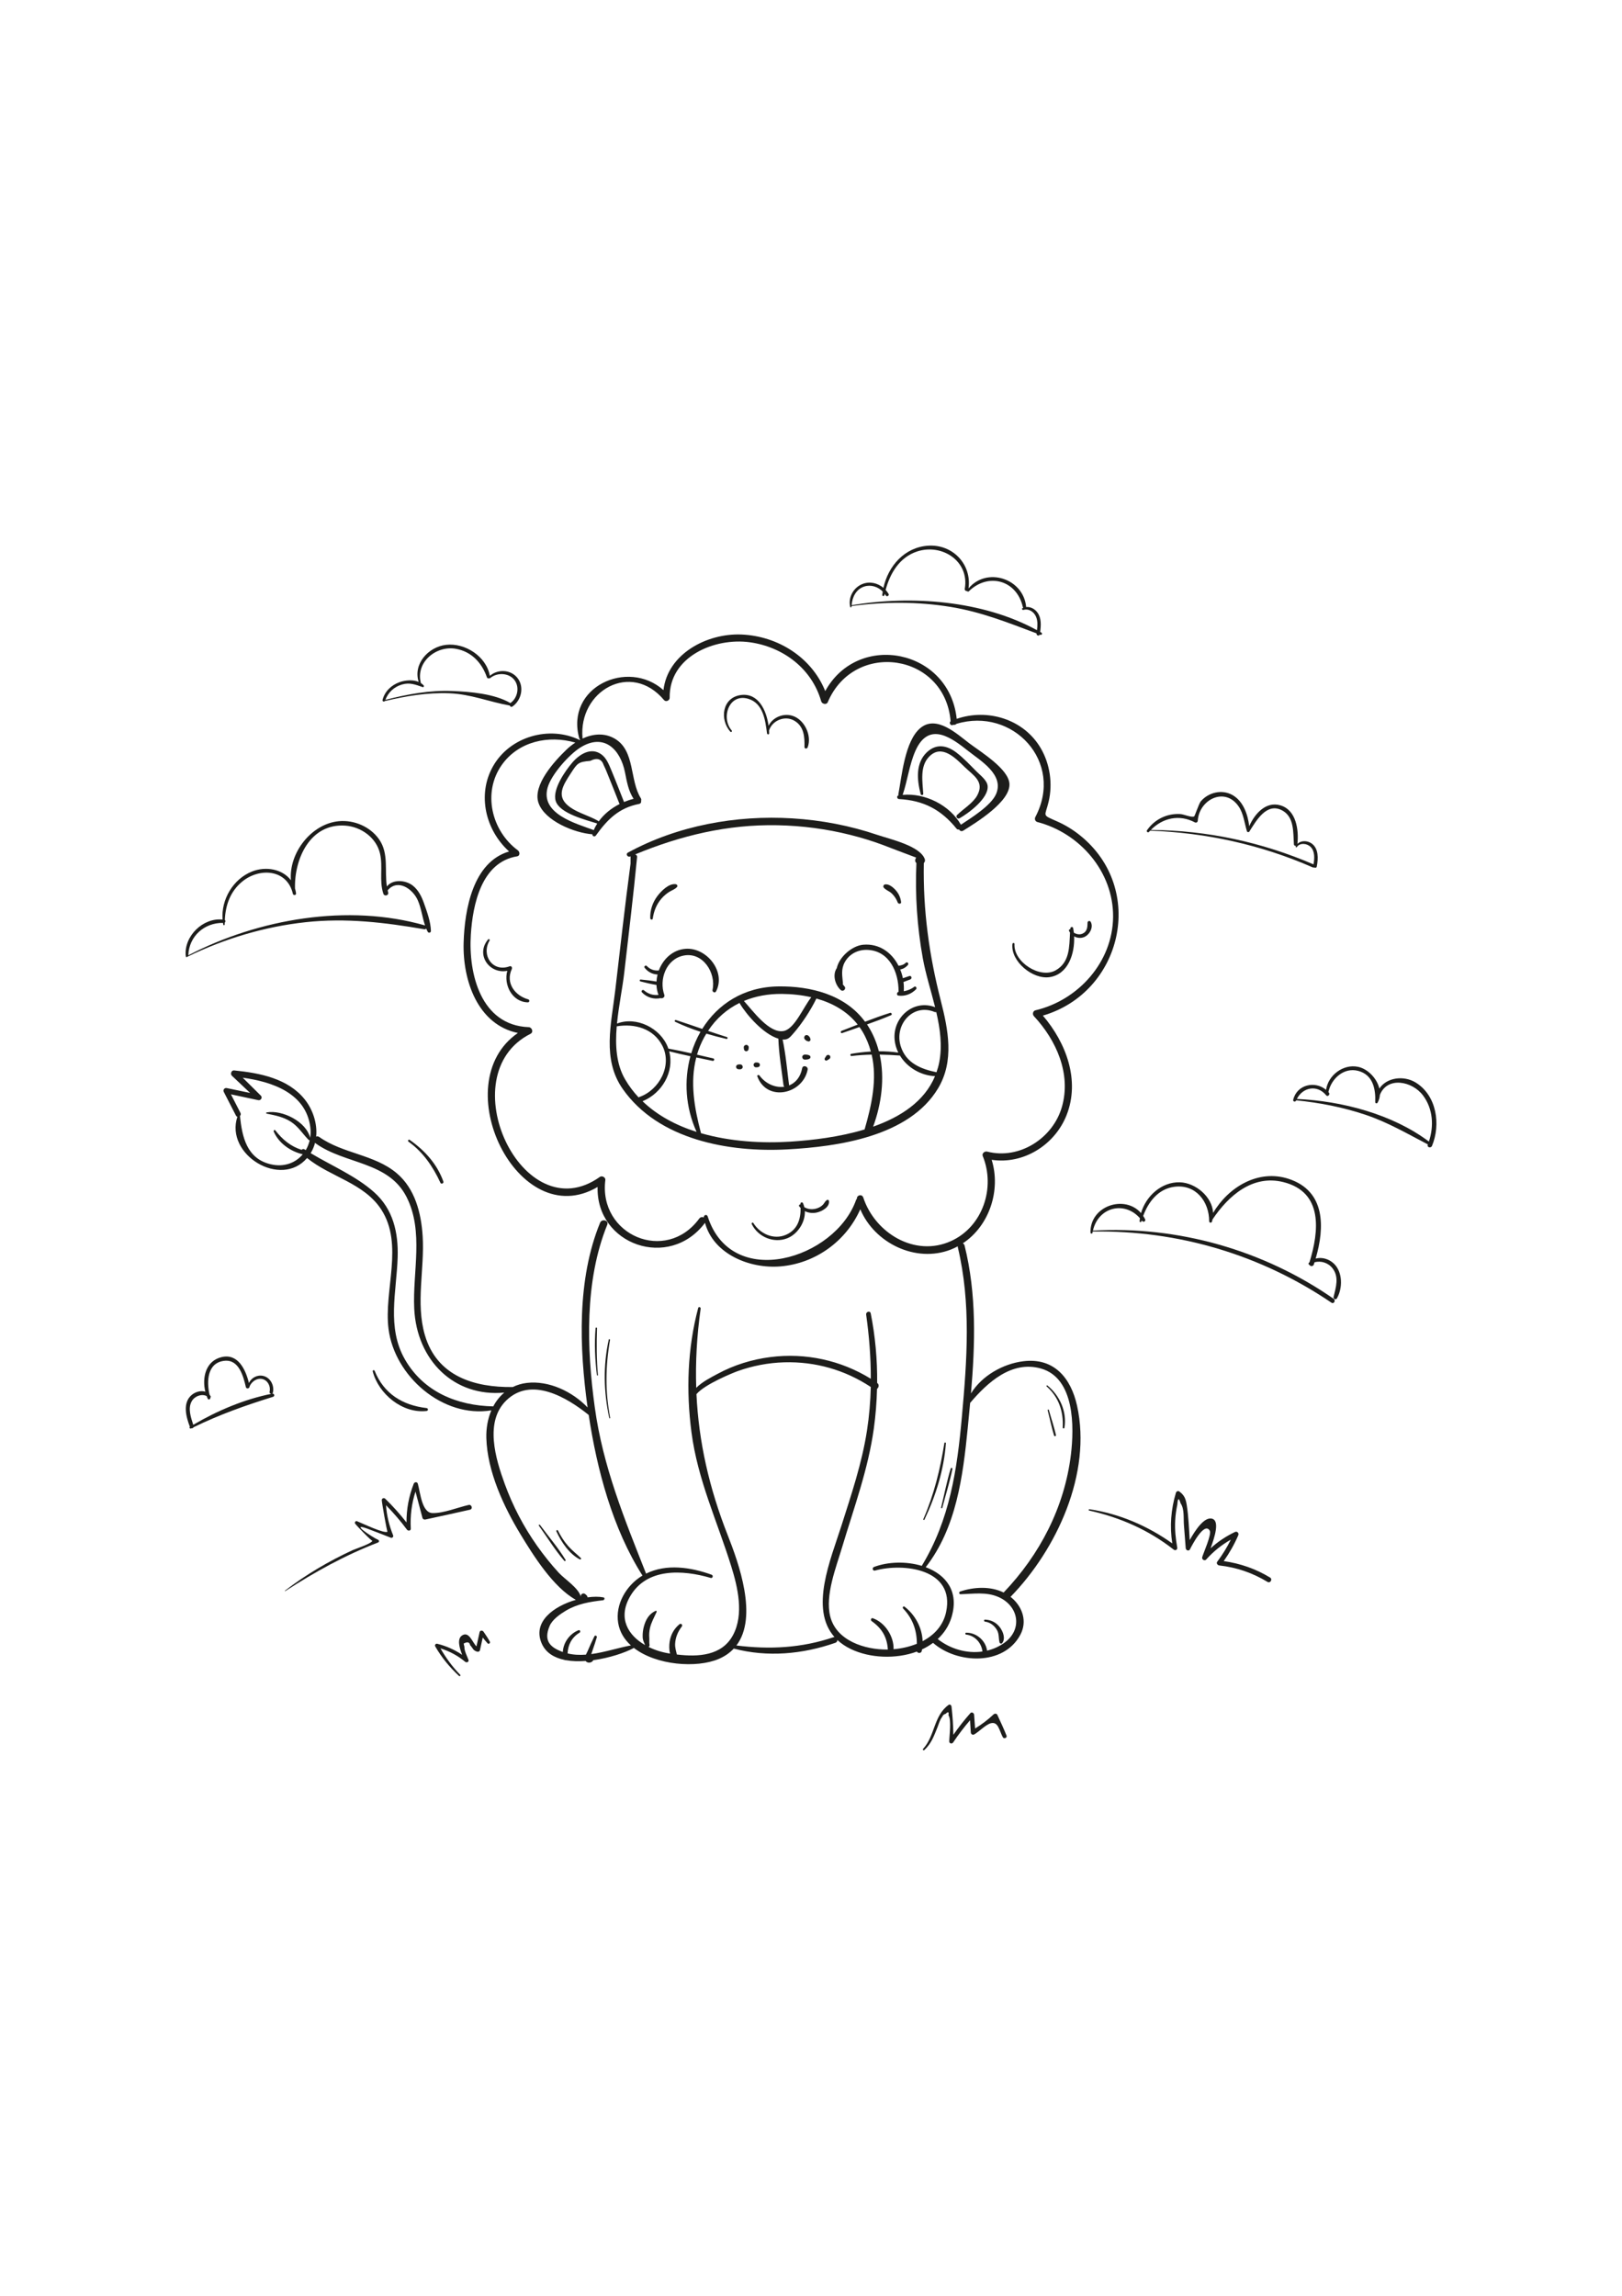<?xml version="1.0" encoding="utf-8"?>
<!-- Generator: Adobe Illustrator 27.5.0, SVG Export Plug-In . SVG Version: 6.00 Build 0)  -->
<svg xmlns="http://www.w3.org/2000/svg" xmlns:xlink="http://www.w3.org/1999/xlink" viewBox="0 0 500 500" width="595" height="842" preserveAspectRatio="xMidYMid meet" data-scaled="true">
<g id="BACKGROUND">
</g>
<g id="OBJECTS">
	<g>
		<g>
			<path style="fill:#1D1D1B;" d="M83.914,325.726c-0.01,0.002-0.02,0.005-0.03,0.007c0.113-0.057,0.204-0.161,0.241-0.324
				c0.498-2.151-0.713-4.607-2.963-5.147c-1.827-0.438-3.669,0.559-4.429,2.17c-1.005-4.099-3.35-9.172-8.408-7.973
				c-4.923,1.168-6.087,6.352-5.03,10.668c-1.383-0.464-3.139,0.063-4.276,1.057c-2.815,2.46-1.638,6.764-0.486,9.76
				c-0.267,0.229,0.02,0.678,0.363,0.507c0.043-0.022,0.087-0.041,0.13-0.062c0.267,0.047,0.544-0.071,0.646-0.31
				c7.991-3.907,16.013-6.742,24.508-9.381C84.805,326.502,84.546,325.603,83.914,325.726z M59.572,335.326
				c-0.726-2.254-1.714-5.037-0.483-7.239c0.882-1.576,3.004-2.401,4.606-1.626c0.106,0.286,0.221,0.567,0.347,0.838
				c0.207,0.445,0.917,0.129,0.784-0.33c-0.001-0.003-0.002-0.006-0.002-0.009c0.12-0.09,0.184-0.255,0.096-0.425
				c-0.098-0.189-0.212-0.352-0.333-0.504c-0.936-4.091-0.714-9.878,4.621-10.434c4.44-0.462,5.801,4.755,6.577,8.086
				c0.167,0.717,1.185,0.46,1.16-0.211c0.635-1.488,2.296-2.659,3.95-2.246c1.687,0.422,2.601,2.285,2.212,3.901
				c-0.097,0.401,0.242,0.658,0.558,0.653C75.306,327.451,66.931,330.994,59.572,335.326z"/>
			<path style="fill:#1D1D1B;" d="M411.202,285.665c-1.493-1.433-3.728-2.112-5.634-1.566c2.811-9.604,3.091-20.805-8.3-24.563
				c-9.35-3.085-18.601,2.503-23.31,10.485c-0.245-4.958-5.405-9.298-10.272-9.433c-5.63-0.155-10.453,4.255-11.95,9.491
				c-4.98-5.74-15.743-2.315-15.59,6.018c0.006,0.334,0.551,0.439,0.608,0.082c0.023-0.146,0.067-0.276,0.095-0.418
				c26.364-0.396,51.758,7.117,73.591,21.933c0.734,0.498,1.41-0.684,0.692-1.184c-21.576-15.014-47.973-22.535-74.218-21.035
				c1.624-7.218,9.691-9.267,14.481-3.82c-0.046,0.304-0.09,0.609-0.113,0.915c-0.025,0.334,0.487,0.388,0.573,0.078
				c0.029-0.105,0.064-0.211,0.095-0.316c0.044,0.058,0.092,0.105,0.135,0.165c0.391,0.545,1.208,0.083,0.905-0.529
				c-0.178-0.361-0.379-0.691-0.59-1.008c1.6-4.373,4.676-8.362,9.637-8.997c6.587-0.842,10.71,4.576,10.706,10.635
				c0,0.509,0.709,0.579,0.863,0.117c0.076-0.23,0.119-0.459,0.172-0.689c4.888-7.282,12.315-13.863,21.81-11.505
				c12.356,3.069,11.021,15.128,8.087,24.688c-0.088,0.087-0.177,0.17-0.26,0.267c-0.158,0.184-0.018,0.487,0.188,0.494
				c0.218,0.543,1.165,0.654,1.404-0.068c0.072-0.217,0.141-0.436,0.21-0.656c1.983-0.565,4.233,0.15,5.546,1.839
				c2.1,2.704,1.036,5.882,0.326,8.84c-0.146,0.61,0.701,0.998,1.028,0.434C413.921,293.241,413.926,288.279,411.202,285.665z"/>
			<path style="fill:#1D1D1B;" d="M436.399,229.839c-3.718-2.282-8.982-1.54-11.195,1.869c-0.732-3.16-3.587-6.09-6.581-6.707
				c-4.573-0.942-9.207,2.594-9.847,7.091c-3.387-2.848-8.977-1.662-10.129,3.056c-0.145,0.594,0.677,0.789,0.895,0.247
				c0.009-0.023,0.022-0.043,0.031-0.066c7.234,0.732,14.345,2.112,21.249,4.417c6.925,2.312,12.928,5.834,19.339,9.173
				c-0.012,0.031-0.022,0.063-0.034,0.094c-0.319,0.816,0.974,1.145,1.302,0.359C444.169,242.793,442.901,233.83,436.399,229.839z
				 M440.478,248.036c-11.259-8.462-26.849-12.515-40.705-13.132c1.8-3.619,6.312-4.497,9.036-1.123
				c0.474,0.587,1.307-0.249,0.83-0.83c-0.045-0.055-0.097-0.099-0.143-0.152c0.843-4.12,4.735-7.718,9.189-6.548
				c4.575,1.202,5.406,5.614,5.247,9.63c-0.015,0.381,0.524,0.51,0.708,0.192c0.443-0.767,0.667-1.585,0.725-2.416
				c2.251-5.747,9.977-4.313,13.324,0.203C441.771,238.016,442.053,243.282,440.478,248.036z"/>
			<path style="fill:#1D1D1B;" d="M130.696,174.582c-0.73-2.06-1.757-4.16-3.546-5.507c-2.231-1.68-6.138-1.927-7.889,0.349
				c-0.767-4.923,0.657-10.156-2.399-14.531c-2.73-3.909-7.709-6.031-12.41-5.589c-8.483,0.797-15.448,9.779-14.773,18.198
				c-2.583-3.446-7.736-4.402-12.039-2.678c-5.811,2.329-9.511,8.647-9.024,14.797c-6.028-0.643-11.904,5.088-11.37,11.125
				c0.009,0.104,0.052,0.181,0.107,0.243c0,0-0.001,0.001-0.001,0.001c-0.137,0.073-0.016,0.273,0.121,0.206
				c0.051-0.025,0.104-0.047,0.155-0.072c0.133,0.01,0.262-0.043,0.34-0.158c11.435-5.521,23.62-9.164,36.258-10.538
				c12.467-1.355,24.284,0.067,36.561,2.174c0.261,0.045,0.466-0.06,0.595-0.22c0.148,0.35,0.307,0.696,0.49,1.029
				c0.247,0.449,0.972,0.247,0.963-0.261C132.786,180.37,131.626,177.204,130.696,174.582z M58.049,190.63
				c0.208-5.883,4.935-10.059,10.692-9.985c0.028,0.181,0.046,0.362,0.082,0.542c0.052,0.259,0.458,0.196,0.456-0.062
				c-0.002-0.19,0.002-0.378,0.005-0.567c0.264-0.187,0.306-0.648,0.023-0.822c0.202-4.581,1.68-8.834,5.409-11.866
				c5.323-4.329,13.831-3.79,15.574,3.832c0.122,0.533,1.039,0.431,0.974-0.132c-0.063-0.542-0.182-1.046-0.327-1.531
				c-0.254-9.066,4.618-20.118,15.473-19.375c4.848,0.332,9.535,3.661,10.705,8.489c1.008,4.159-0.303,8.356,1.056,12.497
				c0.307,0.935,1.766,0.549,1.485-0.409c-0.061-0.209-0.107-0.419-0.157-0.629c3.086-3.658,7.688-0.496,9.263,3.008
				c1.103,2.454,1.394,5.27,2.263,7.809C107.28,174.607,79.666,179.393,58.049,190.63z"/>
			<path style="fill:#1D1D1B;" d="M404.276,156.135c-1.299-0.892-3.254-0.955-4.332,0.171c0.463-4.294-0.349-10.45-5.24-11.886
				c-4.515-1.326-7.945,2.627-9.62,6.423c-0.421-3.679-1.877-7.773-5.194-9.621c-3.248-1.809-7.4-0.801-9.74,1.971
				c-0.575,0.682-1.823,4.508-2.036,4.629c-0.764,0.435-3.184-0.659-4.285-0.722c-4.122-0.236-7.958,1.648-10.273,5.023
				c-0.256,0.373,0.329,0.828,0.63,0.486c0.117-0.134,0.242-0.257,0.363-0.386c17.31,0.619,34.262,4.368,50.132,11.324
				c0.146,0.064,0.285,0.054,0.404,0.002c0.293,0.199,0.747,0.153,0.831-0.287C406.368,160.891,406.542,157.69,404.276,156.135z
				 M354.754,152.005c3.659-3.728,8.767-4.891,13.579-2.339c0.414,0.219,0.869-0.057,0.897-0.515
				c0.395-6.502,8.367-10.598,12.605-4.385c1.519,2.226,1.777,5.094,2.535,7.608c0.118,0.391,0.693,0.385,0.807,0.037
				c2.08-3.267,5.286-9.007,10.085-6.423c3.759,2.024,3.357,6.825,3.597,10.408c0.028,0.419,0.377,0.575,0.672,0.492
				c-0.032,0.062-0.077,0.108-0.105,0.174c-0.1,0.233,0.198,0.42,0.346,0.202c0.975-1.43,3.209-1.125,4.294,0.013
				c1.304,1.368,1.154,3.575,0.841,5.329C388.96,155.75,372.117,152.111,354.754,152.005z"/>
			<path style="fill:#1D1D1B;" d="M321.023,91.177c-0.123-0.072-0.254-0.134-0.377-0.205c0.265-2.02,0.411-4.243-0.828-5.957
				c-0.832-1.151-2.174-1.866-3.524-1.714c0.016-0.053,0.025-0.111,0.018-0.176c-0.943-8.717-12.195-12.234-17.749-5.568
				c1.021-7.438-4.873-13.658-12.448-13.165c-7.272,0.473-12.32,6.268-13.789,12.99c-1.763-1.476-4.199-2.078-6.452-1.191
				c-2.788,1.097-4.486,4.154-3.784,7.069c0.054,0.226,0.399,0.174,0.4-0.054c0.001-0.069,0.012-0.139,0.014-0.208
				c10.164-1.356,20.417-1.388,30.553,0.267c9.37,1.53,17.694,4.841,26.465,8.15c-0.001,0.006-0.002,0.012-0.003,0.019
				c-0.096,0.641,0.831,0.919,0.997,0.357c0.072,0.027,0.142,0.054,0.214,0.081C321.141,92.025,321.386,91.389,321.023,91.177z
				 M262.522,82.747c0.155-2.446,1.389-4.964,3.883-5.76c2.08-0.664,4.244,0.055,5.705,1.542c-0.055,0.353-0.11,0.706-0.145,1.063
				c-0.036,0.366,0.568,0.447,0.642,0.087c0.03-0.148,0.067-0.295,0.1-0.442c0.117,0.162,0.241,0.319,0.343,0.493
				c0.318,0.548,1.171,0.051,0.85-0.497c-0.255-0.435-0.56-0.835-0.897-1.203c1.393-5.205,4.34-10.132,9.801-11.883
				c7.622-2.444,16.077,3.022,14.6,11.525c-0.083,0.477,0.367,0.768,0.722,0.708c0.095,0.161,0.344,0.249,0.506,0.09
				c5.998-5.878,14.776-3.484,16.66,4.792c0.026,0.113,0.091,0.192,0.169,0.253c-0.08,0.032-0.162,0.051-0.242,0.091
				c-0.327,0.162-0.098,0.686,0.246,0.585c1.681-0.492,3.279,0.587,3.919,2.135c0.535,1.295,0.458,2.729,0.278,4.11
				C302.966,81.258,280.885,79.652,262.522,82.747z"/>
			<path style="fill:#1D1D1B;" d="M159.49,105.126c-2.097-2.607-6.049-2.734-8.485-0.624c-1.068-5.97-7.603-10.229-13.51-9.552
				c-5.482,0.628-10.219,5.931-8.424,11.429c-1.816-0.766-4.227-0.527-5.917,0.079c-2.527,0.906-4.554,2.841-5.228,5.47
				c-0.116,0.453,0.463,0.656,0.706,0.346c6.515-1.552,13.138-2.651,19.857-2.393c6.633,0.254,12.31,2.649,18.647,3.777
				c0.129,0.324,0.475,0.549,0.841,0.295C160.745,112.025,161.695,107.867,159.49,105.126z M157.35,112.884
				c-0.005,0.004-0.007,0.009-0.012,0.013c-4.926-2.892-12.374-3.503-17.954-3.72c-7.08-0.276-13.776,0.994-20.585,2.731
				c0.863-2.335,2.716-4.032,5.128-4.734c2.421-0.705,4.129,0.046,6.362,0.803c0.32,0.109,0.5-0.308,0.308-0.529
				c-0.253-0.29-0.554-0.52-0.876-0.721c-0.002-0.017,0.01-0.026,0.006-0.044c-1.643-6.444,4.788-11.631,10.873-10.501
				c4.783,0.888,7.947,4.306,9.497,8.77c0.119,0.343,0.435,0.406,0.672,0.29c0.098,0.05,0.223,0.05,0.332-0.041
				c2.182-1.842,6.004-1.67,7.653,0.834C160.203,108.234,159.474,111.412,157.35,112.884z"/>
		</g>
		<g>
			<g>
				<path style="fill:#1D1D1B;" d="M290.002,204.588c-3.599-14.066-5.494-27.879-5.224-42.378c0.293-0.298,0.447-0.763,0.319-1.157
					c-1.351-4.142-10.849-6.243-14.55-7.502c-8.474-2.882-17.346-4.57-26.277-5.119c-17.32-1.065-35.401,2.205-50.705,10.55
					c-0.802,0.437-0.097,1.532,0.697,1.193c0.039-0.017,0.078-0.033,0.118-0.049c-0.002,0.754-0.004,1.508-0.006,2.262
					c-1.747,13.017-3.19,26.081-4.727,39.124c-1.21,10.265-4.082,21.159,2.298,30.281c11.021,15.76,32.846,19.616,50.712,18.655
					c15.643-0.841,37.65-3.952,46.536-18.85C294.221,223.167,292.292,213.539,290.002,204.588z M192.429,196.02
					c1.359-11.891,2.823-23.779,3.962-35.693c0.039-0.412-0.243-0.681-0.588-0.792c14.045-5.817,28.519-9.291,43.853-8.988
					c7.594,0.15,15.157,1.134,22.524,2.992c3.353,0.846,6.672,1.852,9.913,3.06c0.823,0.307,7.187,2.771,10.325,3.919
					c-0.021,0.034-0.048,0.055-0.065,0.094l-0.128,0.28c-0.233,0.512-0.122,0.964,0.266,1.322
					c-0.432,9.817,0.227,19.656,1.976,29.33c0.885,4.896,2.526,9.974,3.794,15.089c-6.603-2.549-13.067,3.071-12.494,9.929
					c0.121,1.45,0.53,2.81,1.145,4.056c-1.985-0.294-3.988-0.422-5.993-0.411c-0.737-2.844-1.884-5.582-3.545-8.114
					c-0.036-0.054-0.077-0.102-0.113-0.156c2.508-0.888,5-1.814,7.436-2.852c0.408-0.174,0.117-0.843-0.301-0.713
					c-2.604,0.81-5.176,1.752-7.735,2.733c-6.126-8.338-16.777-11.022-26.761-10.882c-10.621,0.148-18.679,5.476-23.427,13.095
					c-2.698-0.923-5.391-1.856-8.106-2.741c-0.317-0.103-0.538,0.398-0.23,0.546c2.482,1.19,5.118,2.209,7.802,3.084
					c-1.195,2.073-2.142,4.304-2.85,6.632c-2.334-0.527-4.673-1.025-7.026-1.448c-0.018-0.003-0.034,0.002-0.051,0.001
					c-0.048-0.139-0.082-0.279-0.135-0.417c-2.295-5.936-9.728-9.61-15.683-7.304C190.725,206.22,191.89,200.738,192.429,196.02z
					 M250.092,203.553c-2.469,3.065-5.144,9.798-8.549,10.416c-4.437,0.807-9.452-6.235-12.227-9.266
					c3.553-1.488,7.507-2.21,11.708-2.173C244.025,202.557,247.112,202.868,250.092,203.553z M196.867,234.441
					c-1.571-1.675-2.977-3.533-4.18-5.593c-2.742-4.694-3.067-10.467-2.573-16.326c5.477-0.913,11.34,0.631,14.075,6.003
					c3.106,6.102-0.991,13.627-7.055,15.758C197.025,234.32,196.941,234.377,196.867,234.441z M198.072,235.601
					c5.957-2.417,9.892-9.035,8.21-15.383c2.17,0.557,4.355,1.056,6.548,1.525c-2.02,7.402-1.547,15.728,1.897,23.305
					C208.446,243.069,202.663,240.016,198.072,235.601z M243.718,248.055c-8.593,0.561-18.531,0.021-27.622-2.598
					c-2.066-7.784-3.439-15.71-1.461-23.336c1.681,0.35,3.363,0.694,5.043,1.042c0.484,0.1,0.693-0.632,0.206-0.746
					c-1.673-0.389-3.347-0.783-5.023-1.17c0.537-1.821,1.272-3.623,2.244-5.401c0.203-0.371,0.424-0.719,0.64-1.074
					c2.059,0.62,4.132,1.161,6.172,1.633c0.375,0.087,0.527-0.462,0.159-0.576c-1.949-0.605-3.881-1.251-5.81-1.904
					c2.553-3.882,5.876-6.74,9.735-8.624c0.015,0.081,0.039,0.163,0.088,0.243c2.141,3.553,7.265,9.394,11.852,10.782
					c0.162,4.777,0.991,9.569,1.579,14.305c0.026,0.214,0.125,0.373,0.248,0.503c-2.676,0.383-5.698-0.816-7.654-3.457
					c-0.221-0.299-0.812-0.139-0.658,0.278c2.93,7.968,13.991,5.529,15.502-2.051c0.219-1.1-1.477-1.567-1.685-0.464
					c-0.529,2.802-2.103,4.534-4.045,5.302c0-0.038,0.014-0.068,0.008-0.109c-0.603-4.657-1.004-9.436-1.986-14.041
					c1.659,0.147,2.308-0.728,3.331-1.897c2.628-3.003,5.324-7.132,7.066-10.708c0.005-0.011,0.004-0.023,0.009-0.034
					c4.972,1.39,9.526,3.921,12.735,8.035c-1.66,0.648-3.318,1.299-4.975,1.933c-0.416,0.159-0.244,0.83,0.187,0.678
					c1.771-0.625,3.555-1.237,5.339-1.854c0.332,0.469,0.665,0.938,0.962,1.447c1.166,1.996,1.983,4.031,2.546,6.091
					c-2.033,0.12-4.06,0.367-6.063,0.713c-0.378,0.066-0.295,0.725,0.092,0.677c2.092-0.259,4.159-0.388,6.221-0.427
					c1.753,7.558,0.023,15.439-2.179,23.058C258.757,246.648,250.402,247.619,243.718,248.055z M269.154,243.441
					c2.571-6.999,3.639-14.914,2.024-22.202c2.067,0.029,4.138,0.133,6.233,0.284c2.244,3.698,6.447,6.164,10.819,6.354
					C284.988,235.665,277.602,240.47,269.154,243.441z M289.53,223.608c-0.209,1.072-0.502,2.086-0.843,3.067
					c-4.79-0.993-9.425-2.82-11.042-8.067c-2.021-6.559,3.727-13.299,10.476-10.504c0.193,0.079,0.356,0.062,0.491-0.003
					C289.815,213.297,290.521,218.517,289.53,223.608z"/>
				<path style="fill:#1D1D1B;" d="M298.857,125.343c-3.895-2.947-10.171-8.874-15.139-4.756c-4.803,3.981-5.738,14.893-6.79,20.42
					c-0.026,0.139-0.007,0.257,0.029,0.364c-0.647,0.125-0.447,1.079,0.158,1.112c7.587,0.414,12.974,3.232,17.74,9.107
					c0.227,0.28,0.52,0.33,0.789,0.256c0.229,0.436,0.736,0.71,1.282,0.369c3.962-2.474,14.605-8.956,14.244-14.468
					C310.868,133.133,302.223,127.889,298.857,125.343z M307.029,140.986c-1.559,3.531-7.711,7.346-10.823,9.401
					c-3.423-6.026-11.053-9.842-17.952-9.192c1.475-4.342,2.052-9.215,3.854-13.394c4.227-9.804,11.594-3.878,16.465-0.051
					C302.342,130.712,309.658,135.034,307.029,140.986z"/>
				<path style="fill:#1D1D1B;" d="M301.112,134.068c-2.002-2.005-4.006-4.169-6.253-5.894c-2.912-2.235-6.133-2.88-9.046-0.206
					c-3.649,3.35-3.155,8.633-2,13c0.114,0.432,0.823,0.357,0.795-0.108c-0.224-3.755-1.125-8.454,1.823-11.465
					c3.904-3.987,8.151,0.509,11.015,3.283c2.627,2.545,6.122,4.448,3.784,8.697c-1.31,2.381-4.298,4.151-6.208,6.018
					c-0.525,0.513,0.145,1.365,0.778,1.008c2.819-1.591,9.036-6.202,8.646-9.984C304.265,136.682,302.201,135.159,301.112,134.068z"
					/>
				<path style="fill:#1D1D1B;" d="M211.264,188.633c-3.915,0.322-6.876,3.179-8.179,6.672c-1.381,0.131-2.698-0.315-3.704-1.38
					c-0.33-0.35-0.984,0.126-0.682,0.526c0.957,1.271,2.45,2.062,4.005,2.093c-0.18,0.717-0.299,1.448-0.337,2.183
					c-1.611-0.295-3.245-0.467-4.872-0.63c-0.335-0.034-0.398,0.501-0.079,0.581c1.623,0.409,3.254,0.821,4.909,1.084
					c0.014,0.002,0.025-0.003,0.038-0.001c0.049,1.05,0.242,2.091,0.625,3.076c-1.611,0.2-3.214-0.294-4.463-1.407
					c-0.425-0.379-1.024,0.21-0.628,0.629c1.504,1.588,3.654,2.21,5.754,1.778c0.571,0.197,1.382-0.313,1.134-1.011
					c-1.685-4.734,0.542-11.035,5.948-12.111c5.97-1.188,10.054,5.372,8.91,10.588c-0.137,0.627,0.758,1.079,1.083,0.456
					C223.896,195.668,217.771,188.098,211.264,188.633z"/>
				<path style="fill:#1D1D1B;" d="M281.814,200.34c-0.998,0.765-2.067,1.171-3.224,1.363c0.001-0.015,0.01-0.025,0.011-0.041
					c0.061-0.934,0.028-1.876-0.088-2.807c0.7-0.253,1.396-0.516,2.09-0.785c0.637-0.248,0.388-1.267-0.289-1.047
					c-0.667,0.217-1.33,0.441-1.991,0.673c-0.188-0.927-0.47-1.831-0.823-2.701c0.919-0.133,1.829-0.716,2.375-1.386
					c0.379-0.464-0.223-1.104-0.67-0.67c-0.669,0.65-1.411,0.803-2.22,0.923c-2.038-4.014-5.866-6.919-10.877-6.492
					c-3.36,0.286-7.38,3.661-8.165,7.222c-1.397,2.042-0.505,5.184,1.219,6.734c0.768,0.69,1.854-0.381,1.138-1.138
					c-0.199-0.21-0.372-0.441-0.532-0.68c0.055-0.039,0.098-0.094,0.09-0.175c-0.206-2.321-0.659-4.342,0.532-6.544
					c1.432-2.65,4.225-3.997,7.191-3.823c6.646,0.39,9.42,6.919,9.41,12.695c0,0.077,0.024,0.137,0.039,0.203
					c-0.592,0.104-0.762,1.099-0.081,1.193c2.049,0.281,4.014-0.508,5.444-1.966C282.76,200.719,282.259,199.999,281.814,200.34z"/>
				<path style="fill:#1D1D1B;" d="M276.153,170.612c-0.761-0.87-2.154-2.09-3.392-1.816c-0.365,0.081-0.612,0.602-0.375,0.921
					c0.591,0.793,1.719,1.118,2.459,1.805c0.833,0.773,1.488,1.781,1.891,2.845c0.192,0.507,1.122,0.496,1.037-0.14
					C277.588,172.842,277.078,171.669,276.153,170.612z"/>
				<path style="fill:#1D1D1B;" d="M208.28,168.713c-2.141-0.282-4.508,2.154-5.663,3.703c-1.479,1.984-2.252,4.346-2.171,6.816
					c0.014,0.421,0.713,0.564,0.776,0.105c0.311-2.289,1.155-4.416,2.676-6.177c0.709-0.822,1.537-1.534,2.46-2.105
					c0.794-0.491,1.655-0.744,2.299-1.431C209.001,169.255,208.724,168.771,208.28,168.713z"/>
				<path style="fill:#1D1D1B;" d="M332.952,153.687c-2.137-1.72-4.471-3.158-6.976-4.276c-5.018-2.241-3.84-1.32-2.705-6.204
					c1.273-5.477,0.392-11.557-2.456-16.413c-5.27-8.984-16.401-12.297-25.901-9.036c-2.273-21.463-30.37-27.038-40.528-8.553
					c-4.171-10.384-14.598-16.976-25.848-17.435c-10.675-0.436-22.735,5.998-24.018,17.138c-10.971-9.804-30.4-0.974-25.934,14.95
					c0.045,0.161,0.162,0.258,0.298,0.309c-0.065,0.034-0.126,0.074-0.191,0.109c-9.317-4.536-21.499-1.115-26.713,8.097
					c-4.998,8.832-2.258,19.751,4.961,26.26c-11.145,3.262-13.722,17.851-14.021,28.058c-0.346,11.84,4.425,25.337,16.725,27.877
					c-22.532,15.512-0.002,61.995,24.573,47.458c-0.482,17.822,22.073,25.764,33.108,11.054
					c2.607,9.656,13.799,14.211,23.223,13.428c10.847-0.901,20.314-7.812,24.646-17.613c4.345,10.4,17.072,16.669,27.922,12.418
					c0.74-0.29,1.448-0.629,2.134-0.997c-0.006,0.107-0.016,0.212,0.012,0.332c4.114,17.23,2.829,34.744,1.25,52.21
					c-1.475,16.313-3.722,31.721-12.367,45.937c-4.758-1.437-10.361-1.298-14.719,0.338c-0.683,0.256-0.423,1.315,0.307,1.113
					c8.75-2.413,24.727-0.541,21.918,12.763c-0.89,4.214-3.708,7.14-7.247,8.995c-0.138-4.136-2.309-8.146-5.589-10.645
					c-0.334-0.255-0.709,0.281-0.437,0.566c3.028,3.167,4.246,6.784,4.255,10.886c-2.289,0.927-4.771,1.476-7.178,1.677
					c0.123-3.983-2.653-8.243-6.388-9.551c-0.55-0.193-0.792,0.587-0.373,0.884c3.167,2.244,4.763,4.932,4.993,8.76
					c-0.055,0.001-0.11,0.006-0.165,0.006c-6.907,0.062-15.754-2.7-17.616-10.283c-1.584-6.452,1.819-15.014,3.668-21.195
					c3.641-12.17,8.063-24.06,9.802-36.71c0.555-4.034,0.87-8.092,0.976-12.153c0.547-0.381,0.761-1.328,0.038-1.836
					c0.064-7.181-0.575-14.362-1.98-21.423c-0.187-0.939-1.536-0.518-1.409,0.388c0.927,6.594,1.447,13.176,1.433,19.761
					c-9.24-5.706-20.089-8.064-30.941-6.685c-5.677,0.721-11.195,2.425-16.235,5.141c-1.987,1.07-4.78,2.451-6.642,4.343
					c-0.257-7.922,0.189-16,1.367-24.395c0.068-0.487-0.626-0.716-0.762-0.21c-3.32,12.453-3.732,25.578-2.066,38.326
					c1.912,14.626,7.923,27.355,12.253,41.263c2.015,6.473,3.975,14.789,0.559,21.199c-3.429,6.432-10.772,6.783-17.322,5.996
					c-0.237-1.07-0.589-2.105-0.535-3.268c0.091-1.952,0.851-3.793,2.045-5.327c0.399-0.513-0.206-1.142-0.719-0.719
					c-1.666,1.374-2.682,3.211-3.009,5.352c-0.167,1.094-0.197,2.469,0.125,3.673c-0.122-0.019-0.247-0.036-0.368-0.055
					c-2.141-0.341-4.304-1.014-6.26-1.981c0.218-0.129,0.364-0.373,0.289-0.71c-0.122-0.549-0.023-1.57-0.07-2.148
					c-0.08-1.003,0-1.995,0.22-2.978c0.388-1.727,1.325-3.362,2.047-4.956c0.102-0.224-0.104-0.437-0.331-0.331
					c-1.991,0.928-2.993,2.638-3.586,4.771c-0.286,1.03-0.419,2.13-0.389,3.197c0.033,1.184,0.379,1.638,0.749,2.579
					c-5.187-2.986-8.427-8.187-4.729-14.815c5.079-9.103,16.348-8.412,24.952-5.884c0.642,0.188,0.886-0.768,0.273-0.99
					c-6.364-2.3-13.915-3.458-20.193-0.335c-6.699-16.959-13.274-32.921-15.801-51.176c-2.523-18.221-3.188-39.038,3.835-56.337
					c0.557-1.372-1.665-1.964-2.218-0.611c-7.148,17.475-6.398,38.525-3.844,56.91c-4.748-4.945-11.953-8.341-18.71-7.563
					c-1.616,0.186-3.058,0.639-4.357,1.273c-11.779,0.156-23.365-3.273-27.091-16.011c-2.891-9.88-0.046-20.432-0.684-30.498
					c-0.452-7.129-2.347-14.65-8.045-19.432c-6.854-5.753-16.58-5.977-23.83-11.124c-0.346-0.245-0.678-0.238-0.957-0.107
					c0.413-4.037-1.013-8.322-3.5-11.449c-5.187-6.519-13.96-8.172-21.791-8.955c-0.844-0.084-1.249,1.1-0.68,1.641
					c1.866,1.773,3.743,3.535,5.618,5.3c-2.401-0.499-4.801-0.997-7.201-1.499c-0.703-0.147-1.245,0.546-0.914,1.189
					c1.247,2.425,2.493,4.85,3.74,7.275c0.11,0.214,0.272,0.327,0.446,0.375c-3.891,11.7,13.416,22.196,21.482,12.712
					c7.206,5.866,17.585,7.707,22.879,15.894c6.991,10.811,0.739,24.909,2.229,36.761c1.834,14.589,16.737,27.58,31.7,25.116
					c-1.119,2.616-1.634,5.588-1.545,8.56c0.307,10.279,5.344,21.116,10.604,29.769c3.847,6.328,9.987,16.187,16.992,20.066
					c-6.797,1.954-13.533,6.805-10.481,13.56c1.255,2.779,3.82,4.287,6.948,4.951c0.148,0.09,0.327,0.12,0.497,0.095
					c1.88,0.34,3.945,0.387,6.038,0.239c0.622,0.825,1.991,0.578,2.366-0.243c4.917-0.672,9.686-2.27,12.333-3.679
					c0.066-0.035,0.117-0.078,0.157-0.124c6.93,5.412,19.404,6.318,26.18,3.419c1.915-0.819,3.437-1.907,4.641-3.194
					c10.38,2.737,21.243,1.738,31.325-1.785c0.425-0.148,0.61-0.502,0.618-0.858c1.137,1.058,2.509,2.007,4.184,2.807
					c5.789,2.767,13.791,3.167,20.311,0.761c0.28,0.563,1.33,0.588,1.496-0.149c0.039-0.174,0.064-0.349,0.095-0.523
					c1.215-0.56,2.352-1.239,3.405-2.016c0.002,0.001,0.002,0.003,0.004,0.005c7.268,6.41,21.768,7.22,26.92-2.543
					c2.111-4,0.732-8.362-2.563-11.25c-0.157-0.137-0.322-0.259-0.484-0.387c14.303-14.678,25.087-38.111,20.52-58.87
					c-1.895-8.614-7.134-14.907-16.566-13.747c-6.224,0.765-12.778,4.433-16.144,9.921c1.299-15.259,1.76-30.586-1.976-45.585
					c-0.087-0.349-0.293-0.564-0.541-0.675c8.195-5.395,11.8-16.382,8.893-25.74c9.724,1.47,19.425-4.49,23.085-13.753
					c4.245-10.744-0.148-22.348-7.301-30.691C345.931,202.095,353.453,170.185,332.952,153.687z M95.61,246.878
					c-1.225-5.05-8.663-8.692-13.421-7.826c-0.186,0.034-0.181,0.334,0,0.371c2.638,0.54,5.149,0.997,7.462,2.495
					c2.357,1.525,3.587,3.684,5.494,5.611c0.104,0.104,0.223,0.105,0.328,0.065c-0.252,1.108-0.662,2.15-1.221,3.085
					c-0.127-0.081-0.261-0.156-0.387-0.237c-0.333-0.216-0.675-0.098-0.89,0.143c-3.375-1.062-5.912-3.174-8.112-6.012
					c-0.235-0.303-0.616,0.084-0.489,0.377c1.571,3.613,5.166,6.119,8.955,7.011c-2.21,2.635-5.743,4.046-9.864,3.079
					c-7.423-1.742-8.826-8.455-9.495-14.889c0.232-0.231,0.347-0.579,0.156-0.95c-0.98-1.907-1.961-3.814-2.941-5.722
					c2.804,0.596,5.608,1.194,8.411,1.792c0.788,0.168,1.429-0.782,0.811-1.393c-1.861-1.84-3.72-3.684-5.581-5.524
					c9.12,1.259,19.416,4.743,20.823,15.149C95.808,244.665,95.781,245.798,95.61,246.878z M124.834,315.193
					c-5.672-9.856-2.584-20.861-2.251-31.508c0.237-7.594-1.39-14.82-7.263-20.048c-5.615-4.999-13.051-8.129-19.557-12.032
					c0.009-0.014,0.018-0.025,0.027-0.039c0.612-0.995,1.047-2.058,1.332-3.159c0.052,0.055,0.087,0.118,0.154,0.166
					c9.054,6.522,22.448,5.501,28.054,16.556c5.38,10.61,1.822,23.112,2.36,34.392c0.762,15.955,12.331,27.339,27.758,25.875
					c-1.39,1.177-2.532,2.617-3.396,4.254C140.989,329.422,130.607,325.226,124.834,315.193z M182.266,405.992
					c0.163-0.44,0.304-0.895,0.454-1.324c0.449-1.279,0.87-2.562,1.255-3.862c0.128-0.431-0.533-0.729-0.74-0.311
					c-0.749,1.514-1.439,3.052-2.103,4.605c-0.132,0.309-0.338,0.676-0.516,1.06c-1.907,0.142-3.8,0.071-5.648-0.377
					c0.115-2.629,1.262-4.945,3.703-6.4c0.388-0.231,0.132-0.935-0.319-0.758c-2.72,1.067-4.718,3.802-4.853,6.717
					c-0.138-0.05-0.277-0.087-0.414-0.141c-3.115-1.235-5.74-3.069-3.64-7.923c0.85-1.965,3.22-3.603,4.923-4.627
					c3.589-2.157,7.44-2.787,11.53-3.256c0.458-0.052,0.661-0.776,0.12-0.882c-1.355-0.265-3.067-0.258-4.912-0.007
					c-0.01-0.228-0.088-0.449-0.269-0.616c-0.132-0.122-0.264-0.244-0.396-0.366c-0.598-0.552-1.59-0.012-1.378,0.802
					c-0.719-2.754-4.97-5.391-6.839-7.428c-2.404-2.62-4.619-5.395-6.672-8.298c-4.154-5.873-7.517-12.338-9.975-19.095
					c-2.788-7.664-6.295-19.14,0.527-25.72c7.638-7.367,18.522-1.015,25.371,4.51c2.532,16.856,7.398,35.084,16.583,49.502
					c-0.073,0.043-0.147,0.078-0.219,0.123c-4.801,2.959-8.228,8.752-7.279,14.486c0.459,2.777,1.892,5.07,3.925,6.912
					C190.58,404.043,186.408,405.435,182.266,405.992z M257.037,400.759c-9.993,3.381-19.709,3.845-30.033,2.581
					c6.734-8.835,0.698-25.416-2.668-33.974c-5.758-14.638-8.947-28.806-9.645-43.483c2.567-3.096,11.51-6.67,12.685-7.092
					c4.597-1.648,9.473-2.583,14.358-2.722c9.601-0.273,18.725,2.337,26.695,7.599c-0.108,4.489-0.483,8.981-1.18,13.481
					c-1.56,10.077-4.824,19.688-7.901,29.372c-3.249,10.225-9.866,25.51-2.11,34.212
					C257.171,400.741,257.109,400.734,257.037,400.759z M299.057,328.576c5.284-6.231,12.781-13.16,21.826-10.596
					c10.458,2.964,10.269,18.066,9.235,26.559c-1.97,16.177-9.554,30.768-20.737,42.475c-4.083-2.005-9.162-1.734-13.403-0.312
					c-0.437,0.147-0.387,0.846,0.113,0.834c3.971-0.101,7.94-0.794,11.722,0.872c6.222,2.741,7.572,10.067,1.617,14.221
					c-1.6,1.116-3.348,1.867-5.157,2.299c-0.408-3.085-3.253-5.567-6.425-5.531c-0.389,0.004-0.371,0.552,0,0.592
					c2.734,0.296,4.71,2.608,5.004,5.207c-4.822,0.695-9.927-0.786-13.792-3.847c1.95-1.8,3.466-4.051,4.285-6.819
					c2.374-8.025-1.906-13.059-7.982-15.322c9.454-12.111,11.478-28.018,12.951-42.871
					C298.568,333.753,298.821,331.165,299.057,328.576z M178.835,126.637c7.325-4.62,12.4,0.462,13.825,7.615
					c0.586,2.945,1.045,5.674,2.651,8.16c-0.983,0.228-1.971,0.573-2.945,0.975c-1.324-3.31-2.593-6.648-3.974-9.935
					c-0.721-1.716-1.456-3.621-3.028-4.757c-3.213-2.32-6.798,0.016-8.977,2.581c-2.109,2.482-6.182,8.21-5.082,11.794
					c1.194,3.89,9.458,5.863,12.74,6.926c0.024,0.008,0.045,0.005,0.068,0.008c-0.413,0.654-0.784,1.329-1.067,2.042
					c-5.49-2.036-16.526-4.986-14.236-13.098C169.968,134.845,175.478,128.755,178.835,126.637z M191.016,144
					c-2.548,1.28-4.86,3.126-6.473,5.392c-0.033-0.073-0.081-0.141-0.164-0.189c-2.676-1.539-6.102-2.423-8.593-4.175
					c-4.606-3.238-2.279-6.72,0.206-10.541c1.992-3.063,2.275-3.479,5.947-3.772c2.126-1.075,3.518-0.626,4.176,1.348
					c0.402,0.819,0.767,1.655,1.095,2.506c1.275,3.066,2.462,6.172,3.693,9.257C190.931,143.896,190.976,143.945,191.016,144z
					 M319.206,207.578c-0.829,0.196-1.021,1.247-0.482,1.825c6.88,7.374,11.524,17.716,8.64,27.891
					c-2.766,9.76-13.165,16.389-23.063,13.834c-0.736-0.19-1.696,0.542-1.361,1.361c3.979,9.709,0.051,21.784-9.822,26.233
					c-11.136,5.018-23.417-2.533-27.004-13.437c-0.384-1.167-2.036-0.776-1.96,0.348c-0.113,0.115-0.209,0.258-0.273,0.438
					c-6.468,18.168-38.372,28.04-45.733,5.029c-0.245-0.765-1.289-0.448-1.189,0.309c-0.465-0.186-1.045-0.137-1.417,0.371
					c-10.285,14.008-31.089,5.091-28.938-11.899c0.103-0.817-1.033-1.424-1.678-0.963c-23.838,17.043-46.455-31.47-21.398-44.086
					c1.026-0.517,0.471-2.013-0.556-2.053c-14.741-0.571-18.608-16.423-17.834-28.507c0.597-9.326,3.28-22.358,14.272-24.142
					c0.951-0.155,0.852-1.388,0.24-1.838c-8.135-5.99-10.982-17.813-4.972-26.326c5.152-7.296,14.471-9.265,22.673-6.885
					c-0.968,0.636-1.876,1.353-2.682,2.124c-3.701,3.547-10.567,10.995-8.666,16.473c1.922,5.538,11.051,9.244,16.623,9.663
					c-0.098,0.611,0.707,0.871,1.062,0.376c3.54-4.949,7.09-8.514,13.295-9.728c0.572-0.112,0.743-0.572,0.645-1.002
					c0.088-0.229,0.079-0.502-0.106-0.796c-3.461-5.514-1.698-14.637-8.012-18.326c-3.206-1.873-6.783-1.492-9.947-0.03
					c0.005-0.036,0.016-0.07,0.012-0.111c-1.335-14.59,14.955-23.919,25.131-11.744c0.575,0.688,1.745,0.115,1.731-0.717
					c-0.208-12.715,13.898-18.622,24.76-17.096c10.219,1.436,19.077,8.106,21.948,18.189c0.236,0.828,1.631,1.184,2.022,0.264
					c8.173-19.22,36.142-15.093,37.874,5.896c-0.548,0.366-0.082,1.414,0.598,1.168c0.089-0.032,0.178-0.055,0.267-0.086
					c0.349,0.063,0.706-0.034,0.92-0.295c17.351-5.269,33.333,11.684,24.327,28.723c-0.308,0.583-0.052,1.356,0.623,1.531
					c13.121,3.404,23.487,15.368,23.348,29.261C342.985,192.71,332.402,204.46,319.206,207.578z"/>
				<path style="fill:#1D1D1B;" d="M308.21,397.717c-1.112-1.464-2.725-2.296-4.56-2.346c-0.411-0.011-0.386,0.574,0,0.622
					c1.579,0.194,2.939,1.248,3.701,2.629c0.695,1.26,0.427,2.479,0.772,3.785c0.085,0.321,0.569,0.498,0.8,0.211
					C310.059,401.205,309.183,398.999,308.21,397.717z"/>
			</g>
			<path style="fill:#1D1D1B;" d="M162.844,204.214c-4.13-1.148-7.073-5.066-5.068-9.364c0.188-0.403-0.133-1.033-0.646-0.841
				c-5.289,1.98-8.879-3.458-6.208-7.934c0.161-0.27-0.234-0.597-0.447-0.345c-3.996,4.708,0.451,10.79,5.905,9.681
				c-1.187,4.286,1.462,9.623,6.34,9.721C163.249,205.143,163.35,204.355,162.844,204.214z"/>
			<path style="fill:#1D1D1B;" d="M255.527,266.306c-0.062-0.361-0.501-0.371-0.729-0.192c-0.521,0.407-0.738,1.035-1.224,1.494
				c-0.58,0.547-1.318,0.921-2.089,1.113c-1.232,0.307-2.503,0.162-3.547-0.469c-0.101-0.434-0.235-0.861-0.43-1.273
				c-0.172-0.364-0.799-0.192-0.767,0.208c0.005,0.066,0.008,0.131,0.012,0.197c-0.298-0.005-0.607,0.329-0.389,0.619
				c0.136,0.181,0.284,0.344,0.437,0.501c0.041,3.466-0.959,6.762-4.57,8.289c-3.763,1.592-7.923-0.322-9.984-3.632
				c-0.205-0.33-0.682-0.042-0.516,0.302c1.909,3.956,6.762,6.013,10.919,4.389c3.196-1.248,5.612-4.905,5.458-8.38
				c1.052,0.537,2.28,0.699,3.521,0.467C253.221,269.641,255.862,268.267,255.527,266.306z"/>
			<path style="fill:#1D1D1B;" d="M336.2,180.297c-0.259-0.441-0.94-0.245-0.95,0.257c-0.026,1.379-0.078,2.766-1.567,3.41
				c-0.88,0.381-1.882,0.192-2.665-0.324c-0.055-0.486-0.122-0.963-0.215-1.413c-0.107-0.516-0.822-0.346-0.863,0.117
				c-0.008,0.089-0.013,0.18-0.02,0.269c-0.241-0.064-0.512,0.188-0.378,0.486c0.086,0.192,0.193,0.37,0.308,0.54
				c-0.245,4.378-0.052,9.164-4.448,11.635c-4.762,2.676-12.996-2.519-12.674-8.126c0.024-0.417-0.596-0.401-0.64,0
				c-0.587,5.364,6.281,10.999,11.456,10.216c5.759-0.87,7.807-7.281,7.564-12.576c0.897,0.505,1.989,0.646,3.018,0.253
				C335.818,184.393,337.204,182.004,336.2,180.297z"/>
			<path style="fill:#1D1D1B;" d="M244.257,116.81c-2.878-0.867-6.08,0.51-7.334,3.085c-0.635-4.659-3.077-10.159-8.48-9.485
				c-5.823,0.727-6.696,7.525-3.292,11.318c0.243,0.271,0.634-0.126,0.398-0.398c-3.387-3.896-0.838-11.504,5.077-9.76
				c4.647,1.37,5.29,6.637,5.816,10.654c0.053,0.407,0.665,0.439,0.661,0c-0.003-0.286-0.014-0.583-0.032-0.887
				c0.987-3.123,4.945-4.716,7.827-2.991c2.993,1.791,3.155,5.006,3.089,8.086c-0.013,0.595,0.782,0.625,0.974,0.132
				C250.364,122.956,247.979,117.931,244.257,116.81z"/>
			<path style="fill:#1D1D1B;" d="M230.039,218.234c-0.397,0.018-0.79,0.338-0.766,0.766c0.007,0.126,0.013,0.252,0.03,0.377
				c0.009,0.069,0.015,0.142,0.029,0.211c0.018,0.094,0.07,0.182,0.109,0.271c0.094,0.216,0.377,0.343,0.599,0.343
				c0.222,0,0.505-0.127,0.599-0.343c0.035-0.081,0.083-0.164,0.106-0.248c0.02-0.072,0.022-0.16,0.032-0.233
				c0.017-0.126,0.023-0.251,0.03-0.377C230.828,218.599,230.438,218.216,230.039,218.234z"/>
			<path style="fill:#1D1D1B;" d="M228.19,224.251c-0.182-0.011-0.372,0.015-0.555,0.024c-0.383,0.02-0.753,0.324-0.735,0.735
				c0.019,0.415,0.323,0.713,0.735,0.735c0.182,0.01,0.372,0.035,0.555,0.024c0.396-0.023,0.778-0.333,0.759-0.759
				C228.93,224.579,228.615,224.276,228.19,224.251z"/>
			<path style="fill:#1D1D1B;" d="M233.906,223.805c-0.274-0.145-0.563-0.136-0.862-0.144c-0.392-0.01-0.767,0.352-0.749,0.749
				c0.018,0.397,0.329,0.76,0.749,0.749c0.3-0.008,0.588,0.001,0.862-0.144C234.363,224.773,234.363,224.046,233.906,223.805z"/>
			<path style="fill:#1D1D1B;" d="M249.831,216.442c-0.023-0.074-0.058-0.142-0.089-0.212c-0.015-0.114-0.04-0.227-0.104-0.324
				c-0.052-0.081-0.12-0.155-0.183-0.228c-0.073-0.084-0.151-0.16-0.231-0.237c-0.295-0.286-0.819-0.315-1.109,0
				c-0.291,0.317-0.305,0.794,0,1.109c0.077,0.08,0.153,0.158,0.237,0.231c0.072,0.062,0.149,0.137,0.228,0.183
				c0.103,0.06,0.21,0.086,0.321,0.102c0.071,0.031,0.14,0.067,0.215,0.09C249.535,217.284,249.959,216.859,249.831,216.442z"/>
			<path style="fill:#1D1D1B;" d="M249.559,221.514c-0.433-0.264-0.998-0.282-1.49-0.282c-0.405,0-0.792,0.356-0.773,0.773
				c0.019,0.419,0.34,0.773,0.773,0.773c0.491,0,1.057-0.018,1.49-0.282C249.928,222.273,249.928,221.738,249.559,221.514z"/>
			<path style="fill:#1D1D1B;" d="M255.767,221.521c-0.319-0.319-0.839-0.231-1.077,0.139c-0.148,0.231-0.302,0.458-0.431,0.7
				c-0.232,0.436,0.232,0.9,0.669,0.669c0.243-0.129,0.469-0.283,0.7-0.431C255.997,222.36,256.087,221.841,255.767,221.521z"/>
			<path style="fill:#1D1D1B;" d="M188.04,309.18c0.043-0.25-0.33-0.362-0.386-0.106c-1.779,8.049-1.566,16.123,0.164,24.16
				c0.039,0.182,0.313,0.104,0.278-0.077C186.519,325.125,186.658,317.228,188.04,309.18z"/>
			<path style="fill:#1D1D1B;" d="M184.034,305.55c0.009-0.284-0.412-0.275-0.436,0c-0.416,4.823-0.175,9.645,0.404,14.444
				c0.024,0.198,0.335,0.205,0.316,0C183.878,315.176,183.889,310.382,184.034,305.55z"/>
			<path style="fill:#1D1D1B;" d="M291.115,340.944c-1.301,8.151-3.173,15.84-6.48,23.438c-0.096,0.22,0.222,0.415,0.328,0.192
				c3.52-7.401,6.003-15.366,6.622-23.566C291.604,340.742,291.157,340.676,291.115,340.944z"/>
			<path style="fill:#1D1D1B;" d="M293.077,348.797c-1.214,3.944-1.982,8.027-2.972,12.03c-0.059,0.237,0.305,0.338,0.366,0.101
				c1.035-3.991,2.304-7.946,3.115-11.991C293.652,348.606,293.178,348.47,293.077,348.797z"/>
			<path style="fill:#1D1D1B;" d="M322.901,323.229c-0.182-0.15-0.445,0.103-0.263,0.264c3.755,3.31,5.23,7.774,4.956,12.686
				c-0.017,0.299,0.482,0.376,0.532,0.072C328.932,331.288,326.72,326.374,322.901,323.229z"/>
			<path style="fill:#1D1D1B;" d="M325.506,338.465c-0.592-2.603-1.479-5.136-2.185-7.71c-0.065-0.235-0.429-0.136-0.366,0.101
				c0.68,2.581,1.182,5.218,1.974,7.768C325.044,338.991,325.592,338.84,325.506,338.465z"/>
			<path style="fill:#1D1D1B;" d="M174.34,376.956c-2.308-3.782-5.258-7.208-7.885-10.771c-0.153-0.208-0.506-0.009-0.352,0.206
				c2.592,3.613,4.951,7.486,7.851,10.863C174.136,377.468,174.484,377.192,174.34,376.956z"/>
			<path style="fill:#1D1D1B;" d="M179.055,376.398c-1.268-1.256-2.69-2.319-3.877-3.664c-1.288-1.461-2.328-3.083-3.184-4.827
				c-0.157-0.319-0.621-0.04-0.474,0.277c1.508,3.249,3.94,6.941,7.223,8.618C178.996,376.93,179.27,376.611,179.055,376.398z"/>
			<path style="fill:#1D1D1B;" d="M131.485,330.167c-7.355-0.861-13.154-4.379-15.989-11.466c-0.144-0.361-0.699-0.231-0.597,0.165
				c1.794,6.972,9.162,13.037,16.586,12.202C132.063,331.002,132.062,330.235,131.485,330.167z"/>
			<path style="fill:#1D1D1B;" d="M136.679,260.37c-1.927-5.416-5.758-9.612-10.409-12.865c-0.35-0.245-0.676,0.326-0.333,0.571
				c4.497,3.209,7.552,7.719,9.836,12.676C136.006,261.258,136.867,260.899,136.679,260.37z"/>
		</g>
		<g>
			<path style="fill:#1D1D1B;" d="M144.475,360.027c-3.339,0.748-7.796,2.601-11.168,2.502c-3.274-0.096-3.721-6.225-4.504-9.032
				c-0.187-0.671-1.049-0.579-1.272,0c-1.518,3.926-2.237,7.801-2.218,11.918c-2.03-2.583-4.202-5.019-6.574-7.318
				c-0.376-0.364-1.067-0.109-1.055,0.437c0.018,0.791,1.614,9.858,1.772,9.716c-0.871,0.784-7.967-2.672-9.431-3.22
				c-0.422-0.158-0.768,0.38-0.563,0.732c0.26,0.448,5.286,5.682,5.33,5.263c-0.092,0.867-5.205,2.522-6.087,2.929
				c-7.349,3.396-14.42,7.551-20.842,12.484c-0.076,0.059-0.008,0.189,0.078,0.133c9.102-5.896,18.429-11.059,28.572-14.96
				c0.435-0.167,0.416-0.695,0-0.869c-1.58-0.662-9.016-5.545-3.17-3.372c2.399,0.892,4.779,1.841,7.166,2.765
				c0.381,0.147,0.846-0.309,0.693-0.693c-1.239-3.096-1.977-6.066-2.208-9.329c2.328,2.366,4.474,4.847,6.463,7.534
				c0.338,0.456,1.215,0.37,1.177-0.319c-0.219-3.983,0.258-7.707,1.444-11.418c0.715,2.701,1.429,5.402,2.151,8.101
				c0.105,0.394,0.509,0.585,0.889,0.505c4.595-0.97,9.175-2.011,13.76-3.025C145.832,361.28,145.429,359.813,144.475,360.027z"/>
			<path style="fill:#1D1D1B;" d="M391.511,382.395c-4.458-2.699-9.173-4.339-14.285-5.065c1.767-2.502,3.242-5.094,4.473-7.933
				c0.299-0.691-0.315-1.37-1.029-1.029c-2.81,1.347-5.271,2.998-7.502,5.028c1.277-3.442,2.823-8.341,0.573-9.103
				c-2.455-0.831-5.355,3.613-7.004,6.579c-0.216-3.587-0.354-7.227-0.898-10.748c-0.302-1.951-0.737-3.118-2.335-4.272
				c-0.372-0.269-0.892,0.021-1.009,0.41c-1.548,5.169-1.932,10.331-1.13,15.61c-7.619-5.41-16.225-9.115-25.51-10.525
				c-0.257-0.039-0.376,0.341-0.11,0.4c9.574,2.14,18.315,5.973,26.06,12.041c0.518,0.406,1.212,0.037,1.092-0.635
				c-0.497-2.782-0.784-5.503-0.628-8.327c0.087-1.649,0.305-3.283,0.655-4.9c0.132-2.072,0.468-2.208,1.011-0.407
				c1.211,1.736,0.867,4.623,1.023,6.651c0.186,2.398,0.371,4.796,0.557,7.194c0.049,0.635,0.958,1.014,1.297,0.351
				c0.529-1.035,4.431-8.725,6.117-5.75c0.628,1.108-1.959,6.845-2.335,8.16c-0.196,0.686,0.731,1.272,1.23,0.716
				c2.25-2.506,4.738-4.505,7.599-6.123c-1.191,2.392-2.568,4.633-4.198,6.808c-0.388,0.518,0.157,1.095,0.66,1.151
				c5.382,0.601,10.193,2.274,14.839,5.063C391.587,384.261,392.37,382.915,391.511,382.395z"/>
			<path style="fill:#1D1D1B;" d="M150.998,402.146c-0.595-1.087-1.253-2.065-1.96-3.082c-0.296-0.427-1.059-0.431-1.189,0.155
				c-0.324,1.465-0.649,2.93-0.972,4.395c-1.285-1.247-2.311-4.864-4.521-3.307c-1.522,1.072-0.693,3.861,0.116,5.911
				c-2.349-1.581-4.867-2.716-7.693-3.408c-0.46-0.113-0.859,0.382-0.617,0.803c1.981,3.442,4.426,6.41,7.335,9.109
				c0.242,0.224,0.595-0.126,0.363-0.363c-2.403-2.448-4.382-5.173-6.078-8.127c2.808,0.879,5.333,2.231,7.631,4.144
				c0.416,0.346,1.225,0.034,1.004-0.585c-0.384-1.074-1.343-2.862-1.254-4.013c-0.078-0.342-0.156-0.684-0.234-1.026
				c1.144-0.638,1.811-0.473,2.001,0.497c0.863,0.89,0.861,1.676,2.219,2.007c0.329,0.08,0.725-0.103,0.803-0.456
				c0.288-1.302,0.574-2.605,0.861-3.908c0.476,0.61,0.961,1.21,1.496,1.787C150.654,403.053,151.233,402.576,150.998,402.146z"/>
			<path style="fill:#1D1D1B;" d="M310.28,431.129c-0.866-2.178-1.861-4.29-2.844-6.417c-0.203-0.44-0.827-0.44-1.138-0.147
				c-1.779,1.681-3.66,3.098-5.714,4.362c-0.101-1.417-0.202-2.833-0.302-4.25c-0.038-0.541-0.741-0.954-1.159-0.48
				c-1.89,2.143-3.618,4.346-5.241,6.667c-0.048-2.914-0.226-5.806-0.57-8.713c-0.047-0.394-0.481-0.796-0.885-0.508
				c-4.622,3.293-4.174,9.525-7.865,13.546c-0.23,0.25,0.122,0.603,0.373,0.373c2.15-1.975,2.968-4.329,4.043-6.982
				c0.412-1.016,0.739-2.378,1.452-3.225c0.179-0.507,0.542-0.828,1.089-0.965c0.765-0.754,1.052-0.607,0.863,0.442
				c0.974,1.454,0.256,6.389,0.236,8.076c-0.008,0.666,0.855,0.833,1.195,0.324c1.604-2.401,3.341-4.675,5.216-6.857
				c0.077,1.253,0.153,2.507,0.23,3.76c0.032,0.531,0.576,0.884,1.062,0.61c1.481-0.833,3.542-3.029,5.1-3.438
				c2.295-0.603,2.577,2.158,3.709,4.308C309.455,432.232,310.547,431.8,310.28,431.129z"/>
		</g>
	</g>
</g>
</svg>
